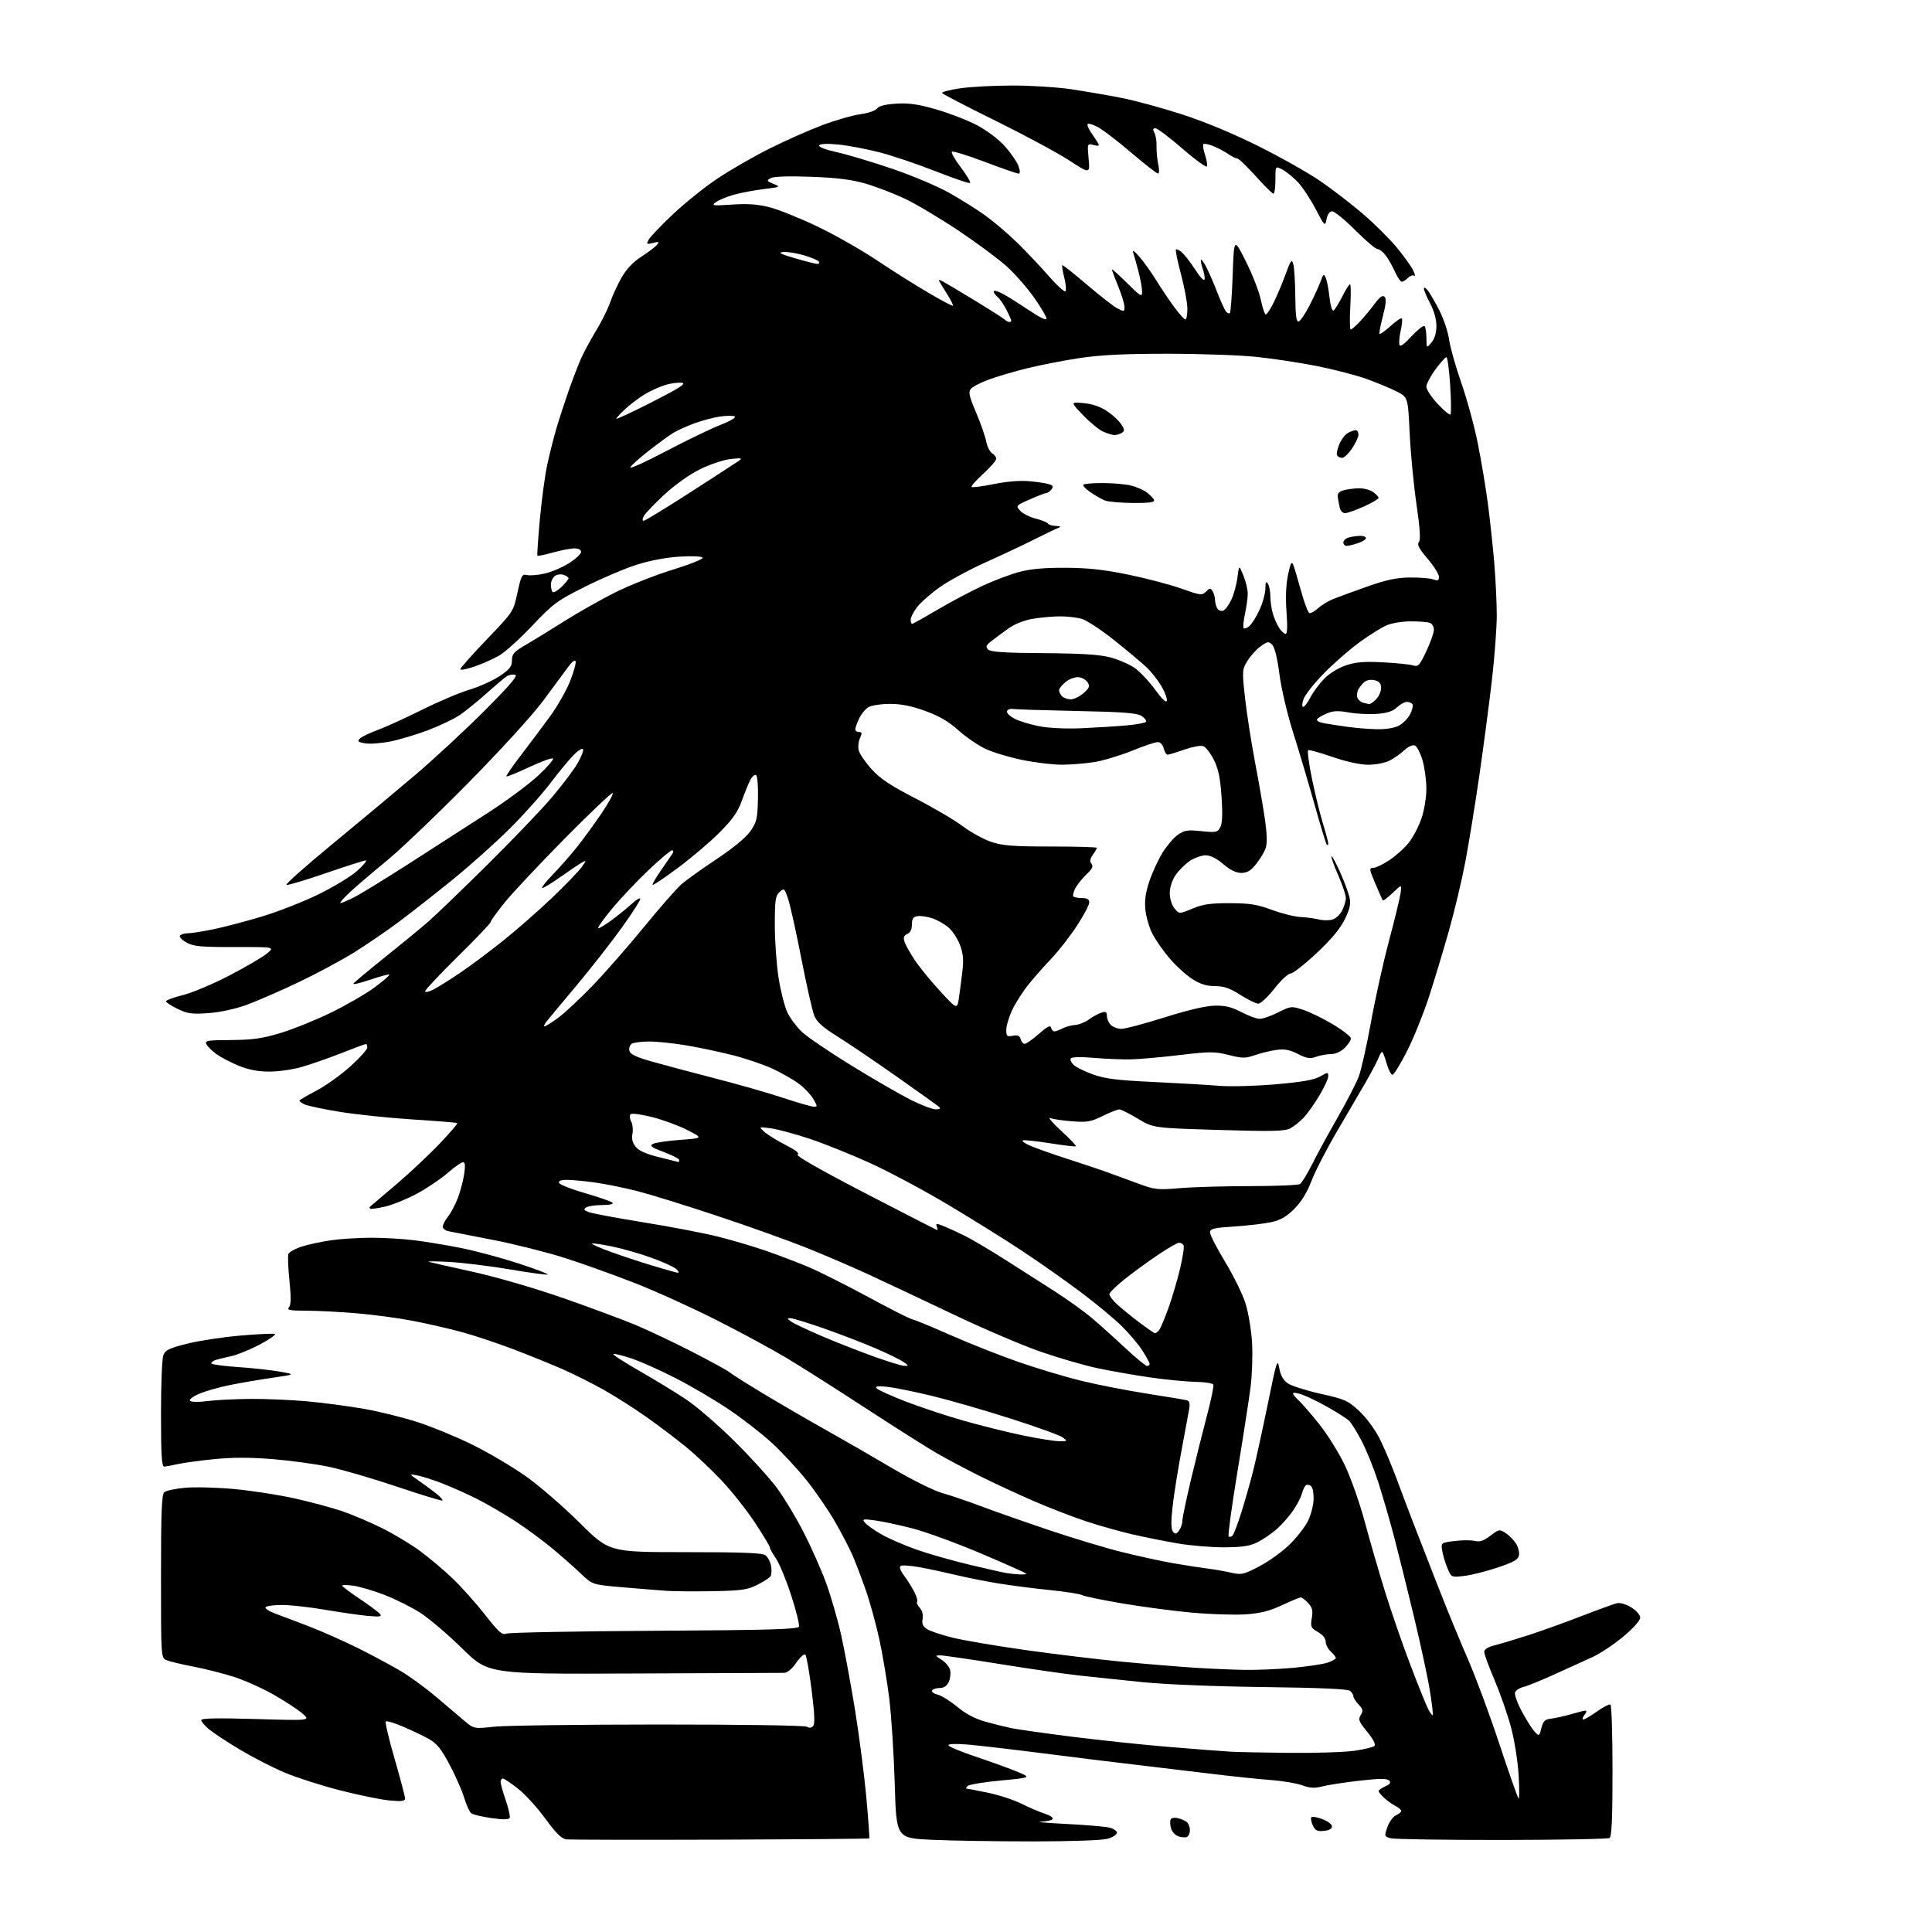 <?xml version="1.0" encoding="UTF-8" standalone="no"?>
<svg 
  version="1.1" 
  xmlns="http://www.w3.org/2000/svg" 
  xmlns:xlink="http://www.w3.org/1999/xlink" 
  xmlns:svg="http://www.w3.org/2000/svg"
  xmlns:rdf="http://www.w3.org/1999/02/22-rdf-syntax-ns#"
  xmlns:cc="http://creativecommons.org/ns#"
  xmlns:dc="http://purl.org/dc/elements/1.1/"
  viewBox="0 0 768 768"
  width="768"
  height="768"
>
<style>svg {background-color: white; }</style>"
<path stroke="none" fill="black" fill-rule="evenodd" d="M286.38,731.29C254.00,731.40 226.38,731.35 225.00,731.16C223.21,730.91 220.88,728.58 216.81,722.98C213.68,718.67 208.81,713.31 205.97,711.07C203.14,708.83 200.41,707.00 199.91,707.00C199.41,707.00 199.00,707.60 199.00,708.34C199.00,709.08 199.91,712.33 201.02,715.56C202.13,718.80 202.85,721.94 202.62,722.56C202.31,723.36 200.26,723.41 195.34,722.71C191.58,722.19 187.96,721.32 187.30,720.79C186.63,720.26 185.39,717.51 184.53,714.67C183.68,711.82 181.07,705.90 178.74,701.51C175.41,695.23 173.64,693.04 170.50,691.28C168.30,690.05 163.68,687.84 160.24,686.37C156.79,684.89 153.70,683.97 153.36,684.31C153.02,684.65 154.60,691.35 156.88,699.21C159.15,707.07 161.01,714.13 161.01,714.89C161.00,716.00 159.71,716.17 154.75,715.70C151.31,715.38 142.43,713.55 135.00,711.64C127.58,709.73 117.71,706.56 113.08,704.60C108.44,702.64 100.49,698.55 95.40,695.52C90.31,692.48 84.77,688.83 83.08,687.41C81.38,685.99 80.00,684.34 80.00,683.76C80.00,683.02 86.64,682.89 101.75,683.34C123.50,683.99 123.50,683.99 120.18,681.12C118.36,679.54 113.19,676.16 108.68,673.60C104.18,671.05 97.07,667.87 92.87,666.54C88.68,665.20 81.48,663.39 76.87,662.50C72.27,661.62 67.49,660.48 66.25,659.97C64.00,659.04 64.00,659.04 64.00,626.64C64.00,600.97 64.28,594.02 65.32,593.15C66.05,592.54 69.77,591.76 73.57,591.41C77.38,591.06 86.12,591.28 93.00,591.91C99.88,592.54 110.67,594.21 117.00,595.61C123.33,597.02 131.88,599.31 136.00,600.71C140.12,602.12 147.32,605.18 152.00,607.52C156.68,609.86 163.43,613.93 167.00,616.56C170.57,619.19 176.37,624.08 179.87,627.42C183.38,630.76 189.18,637.25 192.77,641.83C198.36,648.97 199.59,650.05 201.39,649.38C202.55,648.95 229.06,648.44 260.30,648.26C306.14,647.99 317.19,647.67 317.60,646.60C317.88,645.88 316.50,640.33 314.54,634.27C312.58,628.21 309.86,621.60 308.49,619.58C307.12,617.56 306.00,615.53 306.00,615.07C306.00,614.60 303.37,610.23 300.16,605.36C296.95,600.49 291.03,592.98 287.00,588.68C282.97,584.38 276.48,578.26 272.59,575.09C268.69,571.91 261.68,566.61 257.00,563.30C252.32,560.00 244.78,555.19 240.24,552.62C235.69,550.05 228.27,546.32 223.74,544.32C219.21,542.33 210.32,538.73 204.00,536.32C197.68,533.92 188.45,530.84 183.50,529.50C178.55,528.15 169.77,526.14 163.98,525.03C158.19,523.92 148.07,522.57 141.48,522.02C134.89,521.48 125.96,521.02 121.63,521.02C115.10,521.00 113.95,520.77 114.88,519.64C115.70,518.66 115.75,515.71 115.06,509.08C114.54,504.02 114.35,499.25 114.64,498.49C114.93,497.73 117.27,496.41 119.84,495.57C122.40,494.73 127.65,493.59 131.50,493.04C135.35,492.49 142.56,492.03 147.53,492.02C152.49,492.01 160.31,492.47 164.90,493.05C169.50,493.62 177.81,495.01 183.38,496.12C188.94,497.23 199.05,499.95 205.84,502.15C212.62,504.36 217.96,506.37 217.71,506.62C217.45,506.88 210.78,505.98 202.87,504.64C194.97,503.29 184.00,501.94 178.50,501.64C173.00,501.34 169.40,501.33 170.50,501.62C171.60,501.91 179.70,503.74 188.50,505.69C197.57,507.70 212.95,512.19 224.00,516.05C234.72,519.80 247.55,524.56 252.50,526.63C257.45,528.69 267.57,533.49 275.00,537.29C282.43,541.09 289.18,544.78 290.00,545.50C290.82,546.21 296.90,550.05 303.50,554.03C310.10,558.01 321.12,564.41 328.00,568.26C334.88,572.11 346.80,578.98 354.50,583.53C362.36,588.17 371.13,592.54 374.50,593.49C377.80,594.42 384.77,596.79 390.00,598.76C395.23,600.72 407.22,604.94 416.65,608.12C426.08,611.31 439.13,615.25 445.65,616.88C452.17,618.51 461.32,620.52 466.00,621.34C470.68,622.16 476.75,623.11 479.50,623.45C482.25,623.79 486.61,624.54 489.19,625.12C493.62,626.11 494.26,625.97 500.77,622.55C504.56,620.56 509.99,616.62 512.82,613.79C515.66,610.97 518.89,606.79 519.99,604.51C521.10,602.23 522.07,598.47 522.17,596.15C522.26,593.83 521.85,591.45 521.25,590.85C520.66,590.26 519.73,590.05 519.20,590.38C518.66,590.71 517.92,592.18 517.55,593.64C517.19,595.11 515.59,598.19 514.00,600.50C512.42,602.80 509.50,606.11 507.53,607.84C505.56,609.57 502.17,611.89 500.00,613.00C496.93,614.57 494.00,615.03 486.78,615.08C481.68,615.12 473.23,614.41 468.00,613.51C462.77,612.60 454.68,610.98 450.00,609.90C445.32,608.83 437.23,606.54 432.00,604.83C426.77,603.11 417.32,599.47 411.00,596.73C404.68,593.99 395.00,589.50 389.50,586.76C384.00,584.01 376.35,579.95 372.50,577.74C368.65,575.52 356.05,567.55 344.50,560.02C332.95,552.48 318.77,543.48 313.00,540.01C307.23,536.54 294.62,529.71 285.00,524.84C275.38,519.96 260.75,513.33 252.50,510.09C244.25,506.86 231.65,502.34 224.50,500.05C217.35,497.77 204.53,494.55 196.00,492.89C187.47,491.23 179.49,489.67 178.25,489.42C177.01,489.17 176.00,488.36 176.00,487.62C176.00,486.88 176.95,485.06 178.12,483.58C179.28,482.10 181.04,478.77 182.02,476.19C183.00,473.61 184.12,469.36 184.51,466.75C185.03,463.32 184.89,462.00 184.02,462.00C183.36,462.00 180.62,463.93 177.93,466.28C175.24,468.63 169.79,472.31 165.82,474.46C161.85,476.60 156.12,478.93 153.09,479.64C150.06,480.34 147.38,480.71 147.12,480.46C146.87,480.21 146.85,479.86 147.08,479.68C147.31,479.51 152.00,475.52 157.50,470.83C163.00,466.13 170.80,458.81 174.83,454.56C178.86,450.31 181.99,446.66 181.79,446.46C181.59,446.26 173.72,445.61 164.29,445.02C154.87,444.43 141.68,443.05 134.99,441.96C128.29,440.87 121.96,439.51 120.91,438.95C119.86,438.39 119.00,437.75 119.00,437.52C119.00,437.29 122.04,435.51 125.76,433.56C129.48,431.60 135.56,427.26 139.26,423.92C142.97,420.58 146.00,417.20 146.00,416.42C146.00,415.64 145.77,415.00 145.48,415.00C145.19,415.00 140.80,416.63 135.73,418.62C130.65,420.62 123.58,423.09 120.00,424.12C116.43,425.16 110.58,425.99 107.00,425.98C102.54,425.96 98.74,425.23 94.89,423.65C91.81,422.38 87.87,420.33 86.14,419.10C84.41,417.87 82.59,416.10 82.10,415.18C81.28,413.65 82.19,413.49 91.85,413.43C100.43,413.37 104.25,412.83 111.50,410.64C116.45,409.15 125.45,405.52 131.50,402.57C137.55,399.62 145.36,395.11 148.85,392.54C152.34,389.96 155.00,387.67 154.77,387.43C154.53,387.20 151.10,388.11 147.14,389.45C143.18,390.80 140.19,391.50 140.50,391.00C140.80,390.51 146.46,385.78 153.07,380.49C159.68,375.20 167.43,368.82 170.29,366.32C173.16,363.82 183.75,353.62 193.84,343.64C203.93,333.66 215.48,321.59 219.52,316.80C223.55,312.02 228.05,306.06 229.51,303.57C230.98,301.07 232.00,298.51 231.79,297.88C231.58,297.24 229.98,298.18 228.15,300.00C226.35,301.80 222.12,306.92 218.73,311.38C215.35,315.85 208.05,324.00 202.52,329.50C196.98,335.00 186.91,344.00 180.14,349.50C173.37,355.00 163.78,362.53 158.83,366.24C153.89,369.95 145.71,375.54 140.67,378.67C135.63,381.79 125.65,387.14 118.50,390.54C111.35,393.94 102.12,397.96 98.00,399.46C93.49,401.10 87.45,402.40 82.85,402.73C76.28,403.20 74.54,402.96 70.60,401.05C68.07,399.82 66.00,398.47 66.00,398.03C66.00,397.60 69.04,396.48 72.75,395.55C76.46,394.63 84.81,391.09 91.31,387.71C97.81,384.32 104.50,380.40 106.18,378.99C109.24,376.44 109.24,376.44 93.37,376.47C79.96,376.50 76.99,376.22 74.22,374.71C72.41,373.72 71.20,372.48 71.53,371.96C71.85,371.43 73.24,371.00 74.60,371.00C75.97,371.00 80.55,370.28 84.78,369.41C89.01,368.54 97.65,366.27 103.99,364.37C110.32,362.47 120.45,358.51 126.50,355.57C132.55,352.62 139.53,348.39 142.00,346.15C144.47,343.91 146.01,342.06 145.40,342.04C144.80,342.02 137.69,344.28 129.60,347.07C121.51,349.85 114.42,351.97 113.85,351.78C113.27,351.59 121.51,344.27 132.15,335.51C142.79,326.75 157.57,314.42 165.00,308.11C172.43,301.80 184.80,290.33 192.50,282.62C202.65,272.46 206.03,268.50 204.78,268.23C203.84,268.03 202.43,268.23 201.66,268.68C200.90,269.13 197.24,272.20 193.54,275.50C189.84,278.80 185.01,282.72 182.80,284.22C180.60,285.71 175.14,288.34 170.67,290.07C166.19,291.79 159.38,293.86 155.52,294.67C151.66,295.47 146.98,295.84 145.11,295.49C142.26,294.96 141.94,294.65 143.11,293.55C143.87,292.83 147.07,291.30 150.20,290.15C153.34,289.00 161.21,285.42 167.70,282.18C174.19,278.94 182.70,275.33 186.62,274.16C190.54,272.98 195.94,270.55 198.62,268.75C202.63,266.06 203.50,264.95 203.50,262.51C203.50,259.95 204.28,259.08 209.00,256.34C212.03,254.58 218.97,250.32 224.43,246.87C229.90,243.42 238.96,238.30 244.58,235.48C250.20,232.67 260.44,228.62 267.34,226.49C274.24,224.36 279.62,222.20 279.30,221.68C278.97,221.14 275.03,220.96 270.11,221.27C264.79,221.59 258.25,222.84 253.00,224.52C248.32,226.01 239.11,229.94 232.53,233.24C221.46,238.78 219.90,239.94 211.65,248.65C206.75,253.83 200.85,259.18 198.54,260.53C196.23,261.88 191.79,263.87 188.67,264.94C185.55,266.01 183.00,266.50 183.00,266.02C183.00,265.54 187.74,260.20 193.53,254.15C204.06,243.16 204.06,243.16 205.70,235.61C207.19,228.76 207.54,228.10 209.45,228.58C210.61,228.87 213.80,228.61 216.53,227.99C219.26,227.38 223.64,225.51 226.25,223.84C228.86,222.16 231.00,220.16 231.00,219.40C231.00,218.55 229.95,218.00 228.32,218.00C226.84,218.00 223.00,218.74 219.79,219.64C216.57,220.54 213.80,221.10 213.63,220.89C213.46,220.68 213.90,214.20 214.60,206.50C215.31,198.80 216.61,189.12 217.48,185.00C218.36,180.88 220.00,174.35 221.12,170.50C222.25,166.65 224.45,159.90 225.99,155.50C227.54,151.10 229.71,145.42 230.81,142.89C231.91,140.35 234.65,135.25 236.89,131.55C239.14,127.86 241.69,122.73 242.56,120.17C243.43,117.60 245.47,113.18 247.09,110.34C249.04,106.93 251.71,104.11 254.94,102.04C257.64,100.31 260.41,98.21 261.10,97.38C262.18,96.08 261.97,95.97 259.57,96.57C257.02,97.21 256.88,97.10 257.85,95.29C258.43,94.20 262.75,89.67 267.45,85.22C272.15,80.77 280.14,74.36 285.21,70.97C290.28,67.57 299.62,62.20 305.97,59.03C312.31,55.85 321.79,51.65 327.04,49.69C332.29,47.73 339.04,45.80 342.04,45.40C345.07,45.00 348.00,44.00 348.63,43.15C349.38,42.13 351.95,41.47 356.25,41.20C361.23,40.88 364.93,41.41 372.12,43.48C377.28,44.96 384.55,47.77 388.29,49.73C392.25,51.81 396.89,55.30 399.44,58.14C401.84,60.81 404.27,64.35 404.85,66.00C405.58,68.10 405.58,69.00 404.84,69.00C404.25,69.00 398.21,66.90 391.40,64.32C384.59,61.75 378.73,59.94 378.37,60.30C378.01,60.65 379.62,63.47 381.95,66.55C384.28,69.63 385.93,72.41 385.62,72.71C385.31,73.02 379.23,70.97 372.10,68.15C364.97,65.33 354.92,61.93 349.77,60.59C344.61,59.26 337.22,57.85 333.33,57.46C328.86,57.02 326.03,57.14 325.63,57.78C325.26,58.39 328.09,59.49 332.69,60.51C336.92,61.45 346.84,64.42 354.73,67.11C362.61,69.80 372.77,74.08 377.28,76.63C381.80,79.17 388.20,83.19 391.50,85.54C394.80,87.90 400.44,92.68 404.04,96.16C407.63,99.65 413.32,105.65 416.68,109.50C420.03,113.35 423.11,116.18 423.52,115.79C423.92,115.40 423.73,112.98 423.08,110.42C422.44,107.85 422.06,105.60 422.25,105.41C422.44,105.22 426.84,108.69 432.02,113.12C437.20,117.55 442.69,121.82 444.22,122.61C446.82,123.96 447.00,123.92 447.00,122.01C447.00,120.88 445.87,117.19 444.50,113.81C443.12,110.42 442.00,107.41 442.00,107.11C442.00,106.81 444.70,109.23 448.00,112.50C453.49,117.94 454.00,118.23 454.00,115.93C454.00,114.55 453.36,110.96 452.57,107.96C451.79,104.96 450.84,101.60 450.48,100.50C450.05,99.20 450.89,99.72 452.88,102.00C454.57,103.92 457.62,108.20 459.67,111.50C461.71,114.80 464.97,119.64 466.91,122.25C468.84,124.86 470.78,127.00 471.21,127.00C471.65,127.00 472.00,125.09 472.00,122.75C472.00,120.41 470.86,114.27 469.48,109.10C468.09,103.94 467.19,99.48 467.47,99.19C467.76,98.91 468.89,99.49 469.98,100.48C471.08,101.48 473.42,104.54 475.19,107.29C476.96,110.05 478.58,111.77 478.79,111.13C479.01,110.48 478.69,108.54 478.09,106.82C477.48,105.09 477.19,103.48 477.43,103.24C477.66,103.00 478.72,104.54 479.77,106.65C480.81,108.77 482.72,113.20 484.00,116.50C485.28,119.80 486.77,123.07 487.31,123.77C487.84,124.47 488.56,124.78 488.89,124.44C489.23,124.11 489.73,117.23 490.01,109.17C490.53,94.50 490.53,94.50 495.26,103.92C497.86,109.10 500.53,115.96 501.20,119.17C501.86,122.38 502.75,125.00 503.18,125.00C503.61,125.00 505.02,122.86 506.32,120.25C507.61,117.64 509.74,112.58 511.04,109.02C513.13,103.32 513.50,102.83 514.11,105.02C514.49,106.38 514.85,112.15 514.90,117.83C514.98,125.60 515.31,128.07 516.25,127.79C516.94,127.59 518.90,124.69 520.60,121.35C522.31,118.02 524.26,113.76 524.94,111.89C526.06,108.84 526.26,108.70 527.03,110.50C527.50,111.60 528.16,115.09 528.51,118.26C528.87,121.49 529.56,123.77 530.09,123.44C530.61,123.12 532.16,120.64 533.54,117.93C534.91,115.22 536.31,113.00 536.66,113.00C537.00,113.00 537.05,117.05 536.76,122.00C536.48,126.95 536.56,131.00 536.93,131.00C537.30,131.00 538.98,129.54 540.65,127.75C542.32,125.96 544.96,122.79 546.50,120.70C548.50,118.00 549.62,117.22 550.38,117.98C551.14,118.74 550.95,120.96 549.71,125.68C548.76,129.32 548.17,132.50 548.40,132.73C548.63,132.96 550.60,131.55 552.76,129.60C554.93,127.64 556.94,126.28 557.23,126.57C557.53,126.86 557.35,128.95 556.84,131.21C556.33,133.48 556.07,136.04 556.26,136.91C556.51,138.06 557.85,137.17 561.09,133.70C563.55,131.06 565.89,129.22 566.28,129.62C566.68,130.01 567.01,132.17 567.03,134.42C567.07,138.50 567.07,138.50 569.03,136.14C570.31,134.61 571.00,132.29 571.00,129.54C571.00,126.94 570.03,123.48 568.50,120.60C567.12,118.01 566.01,115.36 566.03,114.70C566.05,114.04 566.76,114.40 567.61,115.50C568.46,116.60 570.54,120.20 572.22,123.49C573.90,126.79 575.62,131.97 576.04,134.99C576.46,138.02 578.64,145.73 580.87,152.13C583.11,158.53 586.06,169.33 587.42,176.13C588.79,182.93 590.59,193.68 591.43,200.00C592.27,206.32 593.41,216.90 593.97,223.50C594.52,230.10 594.98,239.55 594.99,244.50C595.00,249.45 594.12,261.15 593.04,270.50C591.96,279.85 589.70,296.95 588.03,308.50C586.35,320.05 583.86,335.42 582.48,342.65C581.11,349.88 578.16,362.24 575.93,370.12C573.71,378.00 570.12,389.86 567.97,396.47C565.81,403.09 561.90,412.74 559.28,417.91C556.65,423.09 554.05,427.29 553.50,427.24C552.95,427.19 551.95,425.25 551.27,422.93C550.60,420.61 549.82,418.49 549.55,418.22C549.28,417.94 548.61,418.89 548.07,420.32C547.52,421.75 545.32,425.98 543.17,429.71C541.02,433.44 535.83,442.34 531.64,449.47C527.44,456.60 522.81,465.57 521.35,469.40C519.57,474.04 517.29,477.76 514.51,480.54C511.44,483.61 509.03,485.01 505.42,485.81C502.71,486.41 496.11,487.19 490.75,487.54C482.39,488.09 481.00,488.43 481.00,489.93C481.00,490.89 483.70,496.14 487.00,501.59C490.30,507.04 493.93,514.42 495.07,518.00C496.21,521.58 497.39,528.55 497.70,533.50C498.01,538.45 497.74,546.55 497.11,551.50C496.47,556.45 494.11,571.66 491.86,585.30C489.61,598.94 488.06,610.39 488.40,610.74C488.75,611.08 489.44,610.95 489.94,610.43C490.43,609.92 491.98,605.90 493.37,601.50C494.77,597.10 496.88,589.67 498.07,585.00C499.25,580.33 501.92,568.17 503.99,558.00C507.44,541.02 507.82,539.85 508.51,543.78C509.03,546.72 510.08,548.62 511.88,549.88C513.32,550.89 519.23,552.77 525.00,554.06C534.69,556.23 535.87,556.76 540.36,560.94C543.14,563.54 546.61,568.25 548.48,571.99C550.28,575.57 553.40,583.00 555.43,588.50C557.45,594.00 560.86,603.00 563.01,608.50C565.16,614.00 569.37,624.80 572.37,632.50C575.38,640.20 580.39,652.35 583.50,659.50C586.62,666.65 592.28,681.91 596.08,693.42C599.89,704.92 603.28,714.59 603.64,714.92C603.99,715.24 604.00,711.00 603.67,705.50C603.32,699.88 601.97,691.49 600.57,686.35C599.21,681.31 596.27,672.93 594.05,667.72C591.82,662.52 590.00,657.54 590.00,656.67C590.00,655.63 591.48,654.70 594.25,654.01C596.59,653.42 602.59,651.61 607.59,650.00C612.59,648.38 622.04,644.98 628.59,642.45C635.14,639.92 641.49,637.61 642.71,637.31C644.02,637.00 646.34,637.67 648.46,638.97C650.50,640.24 652.00,641.97 652.00,643.06C652.00,644.18 649.23,647.27 645.25,650.60C641.54,653.70 636.02,657.36 633.00,658.73C629.98,660.10 623.23,663.17 618.00,665.55C612.77,667.93 607.23,670.19 605.67,670.57C604.11,670.95 602.58,671.93 602.26,672.76C601.94,673.59 603.17,677.02 604.98,680.38C606.79,683.75 609.08,687.36 610.07,688.40C611.82,690.26 611.88,690.23 612.74,686.90C613.46,684.12 614.15,683.44 616.56,683.19C618.18,683.01 621.72,682.23 624.43,681.44C627.14,680.65 629.79,680.00 630.30,680.00C630.82,680.00 630.68,680.69 629.98,681.52C629.28,682.36 628.93,683.26 629.19,683.52C629.45,683.78 631.84,682.44 634.51,680.55C637.17,678.65 639.72,677.33 640.18,677.61C640.63,677.89 641.00,689.76 641.00,704.00C641.00,723.09 640.68,730.08 639.80,730.63C639.13,731.03 619.90,731.39 597.05,731.41C574.20,731.43 554.31,731.13 552.86,730.74C550.30,730.04 550.26,729.92 551.51,726.30C552.21,724.25 553.74,722.15 554.89,721.63C556.05,721.12 557.00,720.33 557.00,719.88C557.00,719.44 555.99,718.55 554.75,717.91C553.51,717.27 551.49,715.83 550.25,714.70C549.01,713.57 548.00,712.35 548.00,711.99C548.00,711.62 549.19,710.78 550.65,710.11C552.63,709.21 553.02,708.62 552.17,707.77C551.32,706.92 548.30,706.95 540.27,707.87C534.35,708.55 527.75,709.56 525.60,710.13C522.60,710.92 520.76,710.82 517.60,709.67C515.35,708.86 509.68,707.91 505.00,707.57C500.32,707.23 489.52,706.09 481.00,705.05C472.48,704.00 459.20,702.42 451.50,701.52C443.80,700.63 427.38,698.61 415.00,697.02C402.62,695.44 389.01,693.85 384.75,693.49C380.21,693.10 377.00,693.21 377.00,693.75C377.00,694.26 382.06,696.37 388.25,698.44C394.44,700.51 401.84,703.21 404.71,704.42C409.92,706.64 409.92,706.64 397.80,707.78C391.14,708.40 385.22,709.38 384.64,709.96C384.07,710.53 383.87,711.00 384.19,711.00C384.52,711.00 388.32,711.73 392.64,712.62C396.96,713.51 402.98,715.47 406.00,716.98C409.02,718.49 413.19,720.27 415.26,720.94C417.33,721.61 418.76,722.57 418.45,723.08C418.14,723.59 416.00,724.07 413.69,724.15C411.39,724.24 415.82,724.63 423.54,725.03C431.26,725.42 439.02,726.07 440.79,726.45C442.56,726.84 444.00,727.78 444.00,728.53C444.00,729.29 442.31,730.37 440.25,730.95C438.09,731.55 425.45,731.99 410.50,731.99C396.20,731.99 378.16,731.70 370.40,731.35C356.31,730.70 356.31,730.70 355.67,709.10C355.32,697.22 354.33,681.91 353.48,675.07C352.63,668.23 350.85,657.66 349.53,651.57C348.21,645.48 345.75,636.61 344.07,631.85C342.39,627.09 340.08,621.01 338.94,618.35C337.79,615.68 334.66,609.67 331.98,605.00C329.30,600.33 324.14,592.82 320.53,588.31C316.92,583.81 310.71,577.14 306.73,573.48C302.75,569.83 295.00,563.82 289.50,560.13C284.00,556.44 274.55,550.89 268.50,547.80C262.45,544.71 254.64,541.22 251.14,540.04C247.64,538.87 244.36,538.05 243.84,538.22C243.32,538.39 247.93,541.40 254.09,544.91C260.24,548.42 268.66,553.56 272.80,556.33C276.93,559.09 285.57,566.56 292.00,572.93C298.42,579.29 306.00,587.65 308.85,591.50C311.70,595.35 316.44,603.23 319.40,609.00C322.36,614.77 326.36,623.77 328.30,629.00C330.23,634.23 332.97,643.67 334.38,650.00C335.79,656.33 338.28,669.83 339.93,680.00C341.57,690.17 343.57,705.70 344.38,714.50C345.18,723.30 345.70,730.63 345.55,730.79C345.39,730.95 318.76,731.17 286.38,731.29zM471.75,730.26C471.06,730.52 469.50,730.37 468.28,729.91C467.06,729.46 465.78,727.97 465.44,726.60C465.09,725.23 465.08,723.68 465.41,723.15C465.73,722.62 467.01,722.44 468.25,722.74C469.49,723.04 471.06,723.73 471.75,724.27C472.44,724.80 473.00,726.27 473.00,727.52C473.00,728.76 472.44,730.00 471.75,730.26zM526.26,727.81C523.59,728.07 522.81,727.67 521.84,725.56C521.20,724.15 520.96,722.70 521.32,722.35C521.67,722.00 523.65,722.36 525.73,723.15C527.80,723.94 529.50,725.24 529.50,726.04C529.50,726.96 528.29,727.62 526.26,727.81zM513.00,696.80C523.17,696.89 534.64,696.51 538.48,695.95C542.32,695.40 545.87,694.53 546.38,694.02C546.96,693.44 545.84,691.29 543.49,688.42C540.15,684.35 539.83,683.51 540.91,681.77C541.96,680.10 541.83,679.44 540.07,677.58C538.93,676.36 538.00,674.89 538.00,674.31C538.00,673.72 537.40,672.75 536.67,672.14C535.77,671.40 524.45,670.90 502.42,670.63C482.79,670.39 463.24,669.60 454.00,668.66C445.48,667.79 434.00,666.59 428.50,665.98C423.00,665.37 408.91,663.33 397.18,661.44C385.46,659.55 374.88,658.01 373.68,658.03C371.67,658.05 371.71,658.18 374.29,659.78C375.83,660.72 377.35,662.55 377.67,663.82C377.99,665.10 377.76,667.24 377.15,668.57C376.41,670.19 375.22,671.00 373.58,671.00C372.23,671.00 370.85,671.44 370.52,671.97C370.19,672.50 371.17,673.25 372.71,673.63C374.24,674.01 377.75,676.19 380.50,678.48C383.77,681.20 387.58,683.23 391.50,684.33C394.80,685.26 399.52,686.44 402.00,686.96C404.48,687.47 415.50,689.03 426.50,690.42C437.50,691.80 454.82,693.62 465.00,694.46C475.18,695.30 485.98,696.13 489.00,696.31C492.02,696.49 502.82,696.70 513.00,696.80zM196.48,686.39C200.89,685.92 230.38,685.53 262.00,685.52C294.85,685.51 320.05,685.89 320.79,686.41C321.60,686.97 322.50,686.90 323.19,686.21C324.00,685.40 323.85,681.53 322.63,671.83C321.71,664.53 320.59,658.19 320.14,657.74C319.69,657.29 318.07,658.74 316.53,660.96C314.74,663.54 312.96,665.00 311.61,664.99C310.45,664.98 283.54,665.09 251.81,665.24C194.12,665.50 194.12,665.50 183.81,655.37C178.14,649.81 170.64,643.41 167.14,641.16C163.65,638.91 157.22,635.69 152.87,634.01C148.51,632.33 142.93,630.68 140.47,630.34C138.01,630.00 136.00,629.99 136.00,630.30C136.00,630.62 139.14,632.98 142.97,635.55C146.81,638.12 150.44,640.82 151.04,641.55C151.93,642.63 151.06,642.77 146.32,642.35C143.12,642.07 135.46,640.97 129.30,639.92C123.14,638.86 115.40,638.00 112.11,638.00C108.81,638.00 105.86,638.41 105.55,638.91C105.24,639.42 107.13,640.61 109.74,641.56C112.36,642.51 118.55,644.85 123.50,646.78C128.45,648.70 137.00,652.51 142.50,655.25C148.00,658.00 155.55,662.05 159.29,664.26C163.02,666.47 169.55,671.25 173.79,674.89C178.03,678.52 183.06,682.79 184.98,684.38C188.41,687.21 188.55,687.24 196.48,686.39zM569.53,681.80C569.74,681.59 569.24,677.27 568.42,672.19C567.61,667.11 564.76,653.85 562.09,642.73C559.43,631.60 555.81,617.10 554.07,610.50C552.32,603.90 549.50,594.23 547.82,589.00C546.13,583.77 543.20,576.50 541.29,572.83C539.39,569.16 537.09,565.49 536.17,564.66C535.25,563.84 531.58,561.50 528.00,559.47C524.42,557.44 519.81,555.17 517.75,554.43C515.69,553.69 514.00,553.45 514.00,553.89C514.00,554.33 514.97,555.55 516.15,556.60C517.34,557.64 521.01,561.88 524.32,566.00C527.63,570.12 532.28,577.59 534.66,582.59C537.03,587.60 540.59,597.72 542.56,605.09C544.54,612.47 548.18,625.02 550.66,633.00C553.14,640.98 557.67,654.02 560.71,662.00C563.76,669.98 566.90,677.78 567.70,679.34C568.50,680.91 569.32,682.01 569.53,681.80zM495.00,663.81C499.68,663.88 508.18,663.51 513.90,663.00C519.61,662.48 525.80,661.56 527.65,660.95C529.49,660.34 531.00,659.50 531.00,659.08C531.00,658.66 530.10,657.50 529.00,656.50C527.90,655.50 527.00,653.75 526.99,652.60C526.99,651.31 525.80,649.83 523.91,648.75C521.09,647.14 520.88,646.67 521.46,643.24C521.97,640.24 521.67,639.02 520.01,637.24C518.86,636.01 517.54,635.00 517.07,635.00C516.61,635.00 513.25,636.39 509.61,638.09C504.64,640.42 501.05,641.32 495.14,641.73C490.82,642.02 481.25,641.72 473.89,641.05C466.53,640.39 454.04,638.74 446.14,637.39C438.24,636.05 431.04,634.56 430.14,634.08C429.24,633.60 423.32,632.68 417.00,632.04C410.68,631.40 401.45,630.20 396.50,629.38C391.55,628.56 384.12,627.07 380.00,626.08C375.88,625.09 369.49,623.72 365.81,623.04C362.13,622.36 358.64,622.10 358.06,622.47C357.38,622.89 357.85,624.27 359.38,626.31C360.69,628.07 362.53,631.00 363.46,632.84C364.39,634.68 364.89,636.45 364.57,636.76C364.25,637.08 364.73,638.15 365.62,639.13C366.62,640.23 367.05,641.93 366.75,643.53C366.38,645.44 366.83,646.50 368.46,647.57C369.67,648.36 374.23,649.90 378.58,650.98C382.94,652.06 396.18,654.31 408.00,655.97C419.82,657.63 437.15,659.71 446.50,660.60C455.85,661.49 468.68,662.54 475.00,662.95C481.32,663.36 490.32,663.74 495.00,663.81zM283.52,632.52C276.36,632.65 268.02,632.59 265.00,632.38C261.98,632.17 254.10,631.54 247.50,630.97C235.51,629.94 235.51,629.94 231.00,625.63C228.53,623.26 223.35,618.70 219.50,615.49C215.65,612.28 208.85,607.29 204.38,604.40C199.91,601.52 193.16,597.61 189.38,595.72C185.60,593.83 179.57,591.14 176.00,589.75C172.43,588.35 167.93,586.90 166.00,586.53C162.50,585.85 162.50,585.85 166.57,588.68C168.82,590.23 171.92,592.52 173.48,593.76C175.03,595.01 176.11,596.22 175.87,596.46C175.63,596.71 167.57,594.26 157.97,591.03C148.36,587.79 136.21,584.24 130.96,583.12C125.72,582.00 115.57,580.61 108.41,580.03C99.25,579.29 92.30,579.30 84.95,580.05C79.20,580.63 72.70,581.53 70.50,582.03C68.30,582.54 65.94,582.96 65.25,582.98C64.29,582.99 64.00,578.16 64.00,562.07C64.00,550.55 64.41,540.04 64.92,538.71C65.69,536.69 67.26,535.93 74.39,534.14C79.10,532.96 88.59,531.51 95.50,530.92C102.40,530.33 108.58,530.03 109.24,530.25C109.89,530.46 107.29,532.31 103.46,534.36C99.63,536.40 94.47,538.52 92.00,539.07C89.53,539.62 86.71,540.31 85.75,540.60C84.79,540.90 84.00,541.49 84.00,541.92C84.00,542.36 88.61,543.02 94.25,543.40C99.89,543.77 107.42,544.59 111.00,545.21C117.50,546.34 117.50,546.34 108.50,547.65C103.55,548.37 95.90,549.67 91.50,550.55C87.10,551.43 81.51,553.02 79.07,554.10C76.51,555.22 75.04,556.40 75.57,556.89C76.08,557.36 79.20,557.39 82.50,556.95C85.80,556.52 93.45,556.13 99.50,556.09C105.55,556.04 115.67,556.47 122.00,557.04C128.32,557.61 138.53,558.96 144.68,560.03C150.83,561.11 160.60,563.55 166.40,565.44C172.19,567.34 182.02,571.42 188.23,574.51C194.44,577.60 203.79,583.14 209.01,586.82C214.23,590.49 223.82,598.79 230.33,605.25C242.16,617.00 242.16,617.00 272.39,617.00C295.01,617.00 303.04,617.31 304.30,618.25C305.22,618.94 306.22,620.85 306.51,622.50C306.81,624.15 306.70,626.00 306.28,626.62C305.85,627.23 303.49,628.75 301.02,630.00C297.16,631.96 294.78,632.30 283.52,632.52zM582.22,626.43C576.93,627.08 576.93,627.08 575.37,623.35C574.51,621.29 573.58,618.18 573.30,616.44C572.78,613.26 572.78,613.26 578.25,612.57C581.26,612.20 584.88,612.18 586.30,612.54C588.23,613.02 589.79,612.50 592.44,610.48C595.83,607.89 596.11,607.84 598.48,609.40C599.85,610.29 601.69,612.12 602.56,613.46C603.44,614.79 604.01,616.89 603.83,618.12C603.56,619.94 602.00,620.86 595.50,623.07C591.10,624.56 585.12,626.07 582.22,626.43zM405.25,625.86C406.76,625.94 408.00,625.82 408.00,625.60C408.00,625.38 400.01,621.80 390.25,617.65C380.49,613.50 368.13,608.97 362.80,607.59C357.46,606.21 350.71,604.77 347.80,604.38C342.95,603.74 342.61,603.82 343.87,605.33C344.62,606.24 347.56,608.32 350.41,609.95C353.26,611.58 359.47,614.28 364.21,615.95C368.95,617.63 378.38,620.32 385.16,621.94C391.95,623.57 398.62,625.08 400.00,625.31C401.38,625.54 403.74,625.79 405.25,625.86zM468.70,608.40C469.41,607.42 470.00,605.69 470.00,604.56C470.01,603.43 471.57,595.98 473.47,588.00C475.37,580.02 478.24,568.55 479.84,562.50C481.44,556.45 482.56,551.03 482.34,550.45C482.12,549.87 478.91,549.35 475.22,549.30C471.52,549.24 463.32,548.44 457.00,547.52C450.67,546.60 441.24,544.94 436.03,543.83C430.83,542.71 420.70,539.76 413.53,537.28C406.37,534.79 390.82,528.15 379.00,522.51C367.18,516.88 352.10,509.78 345.50,506.73C338.90,503.68 327.65,498.84 320.50,495.98C313.35,493.12 297.53,487.46 285.34,483.41C273.15,479.35 258.95,474.94 253.79,473.60C248.63,472.26 240.91,470.68 236.63,470.08C232.36,469.49 227.28,469.00 225.34,469.00C223.02,469.00 221.97,469.41 222.24,470.22C222.47,470.90 227.12,472.73 232.57,474.30C238.03,475.87 242.93,477.57 243.45,478.08C244.03,478.64 242.49,479.01 239.45,479.02C236.73,479.02 233.84,479.45 233.03,479.96C231.85,480.71 232.05,481.07 234.10,481.85C235.50,482.38 245.38,484.22 256.07,485.95C266.76,487.67 279.99,490.21 285.47,491.59C290.96,492.96 299.51,495.49 304.47,497.21C309.44,498.92 317.10,501.85 321.50,503.71C325.90,505.58 336.54,510.93 345.14,515.59C353.73,520.25 361.61,524.24 362.64,524.44C363.66,524.64 370.57,527.50 378.00,530.79C385.43,534.07 397.57,538.87 405.00,541.45C412.43,544.03 423.68,547.39 430.00,548.93C436.32,550.47 448.02,552.75 456.00,554.00C463.98,555.25 471.12,556.44 471.88,556.65C472.85,556.92 473.09,558.00 472.69,560.27C472.38,562.05 470.98,569.58 469.59,577.00C468.20,584.42 466.63,594.32 466.11,599.00C465.44,605.05 465.49,607.88 466.28,608.84C467.20,609.94 467.62,609.87 468.70,608.40zM421.00,572.90C424.34,572.93 424.41,572.87 422.50,571.42C421.40,570.59 412.18,567.24 402.00,563.99C391.82,560.73 377.88,556.70 371.00,555.02C364.12,553.34 356.07,551.68 353.09,551.33C349.31,550.88 347.89,551.01 348.36,551.78C348.73,552.38 353.86,554.73 359.77,557.02C365.67,559.30 376.12,562.78 383.00,564.73C389.88,566.69 400.45,569.32 406.50,570.58C412.55,571.84 419.07,572.88 421.00,572.90zM359.47,542.95C361.30,543.00 361.27,542.88 359.15,541.40C357.89,540.51 352.96,538.10 348.18,536.04C343.41,533.97 334.18,530.42 327.68,528.14C321.19,525.86 315.12,524.00 314.21,524.00C312.82,524.00 312.87,524.22 314.53,525.38C315.61,526.13 321.00,528.68 326.50,531.04C332.00,533.40 341.23,537.03 347.00,539.11C352.77,541.19 358.39,542.92 359.47,542.95zM455.98,543.00C456.54,543.00 457.00,542.64 457.00,542.20C457.00,541.75 455.73,539.39 454.17,536.95C452.62,534.50 448.91,530.09 445.92,527.16C442.94,524.22 435.55,518.09 429.50,513.55C423.44,509.01 412.95,501.63 406.18,497.16C399.41,492.68 386.15,484.43 376.73,478.81C367.30,473.19 353.44,465.79 345.93,462.36C338.42,458.94 327.53,454.56 321.72,452.64C315.92,450.72 308.99,448.86 306.33,448.51C301.50,447.88 301.50,447.88 304.00,450.05C305.37,451.24 309.15,453.56 312.40,455.20C316.30,457.17 317.89,458.45 317.06,458.96C316.27,459.45 326.26,465.15 344.05,474.37C359.58,482.42 372.44,489.00 372.62,489.00C372.79,489.00 372.68,488.33 372.36,487.51C371.87,486.22 372.31,486.23 375.65,487.62C377.77,488.51 381.60,490.29 384.17,491.59C386.74,492.89 393.72,497.04 399.67,500.82C405.63,504.59 414.55,510.28 419.50,513.47C424.45,516.66 430.96,521.34 433.96,523.88C436.97,526.42 442.92,531.76 447.19,535.75C451.46,539.74 455.42,543.00 455.98,543.00zM459.13,529.97C459.47,529.98 460.21,529.44 460.76,528.75C461.32,528.06 462.98,524.12 464.46,520.00C465.94,515.88 468.03,508.78 469.12,504.22C470.20,499.67 470.82,495.51 470.48,494.97C470.15,494.44 469.35,494.00 468.69,494.00C468.04,494.00 464.32,496.14 460.43,498.75C456.54,501.36 450.58,505.70 447.18,508.40C443.78,511.09 441.00,513.82 441.00,514.46C441.00,515.10 442.24,516.79 443.75,518.22C445.26,519.65 449.20,522.87 452.50,525.38C455.80,527.88 458.78,529.95 459.13,529.97zM269.46,505.94C269.99,505.97 269.77,505.35 268.96,504.56C268.16,503.76 263.83,501.76 259.34,500.12C254.86,498.47 247.71,496.40 243.46,495.52C239.21,494.65 235.55,494.12 235.32,494.35C235.09,494.57 238.34,496.02 242.55,497.55C246.75,499.08 254.31,501.59 259.35,503.11C264.38,504.64 268.93,505.91 269.46,505.94zM469.00,472.31C474.23,471.86 486.82,471.50 497.00,471.50C507.18,471.49 516.07,471.12 516.77,470.67C517.48,470.22 519.67,466.62 521.66,462.68C523.64,458.73 528.18,450.41 531.75,444.19C535.32,437.96 539.08,430.66 540.11,427.97C541.13,425.27 543.33,415.51 544.99,406.28C546.65,397.05 549.87,382.52 552.15,374.00C554.42,365.48 556.50,356.93 556.76,355.00C557.22,351.50 557.22,351.50 553.63,354.93C551.65,356.82 549.88,358.17 549.70,357.93C549.51,357.69 548.17,354.69 546.71,351.25C544.29,345.55 544.21,345.00 545.86,345.00C546.85,345.00 549.75,343.61 552.31,341.92C554.87,340.22 558.33,337.10 560.01,334.99C561.69,332.87 563.95,328.56 565.03,325.41C566.16,322.14 567.00,317.05 567.00,313.52C567.00,310.14 566.30,305.01 565.45,302.13C564.59,299.25 563.21,296.64 562.39,296.32C561.53,295.99 559.72,296.83 558.19,298.26C556.71,299.64 554.06,301.50 552.30,302.39C550.54,303.27 546.77,304.00 543.92,304.00C540.75,304.00 535.28,302.81 529.81,300.94C524.90,299.25 520.52,298.01 520.06,298.19C519.61,298.36 520.27,303.51 521.54,309.64C522.81,315.76 524.78,323.79 525.92,327.49C527.07,331.19 528.00,334.69 528.00,335.27C528.00,335.86 527.75,336.08 527.43,335.77C527.12,335.46 524.93,328.30 522.56,319.85C520.20,311.41 516.38,298.57 514.08,291.32C511.72,283.86 509.34,273.73 508.59,267.99C507.77,261.65 506.70,257.27 505.73,256.30C504.32,254.89 503.88,254.95 501.16,256.89C499.50,258.07 497.14,260.65 495.92,262.63C493.76,266.12 493.73,266.54 494.90,277.27C495.56,283.35 497.39,295.11 498.97,303.41C500.56,311.71 502.35,322.15 502.96,326.61C503.71,332.19 503.74,335.56 503.04,337.40C502.48,338.88 500.78,341.64 499.26,343.54C497.19,346.14 495.73,347.00 493.43,347.00C491.37,347.00 489.02,345.85 486.27,343.50C483.61,341.22 481.16,340.00 479.24,340.00C477.62,340.00 474.78,341.02 472.92,342.27C471.07,343.52 468.52,346.07 467.27,347.92C465.92,349.94 465.00,352.80 465.00,355.04C465.00,357.20 465.79,359.75 466.86,361.08C468.73,363.38 468.73,363.38 474.00,361.19C478.20,359.44 481.22,359.01 488.88,359.03C496.75,359.05 499.77,359.53 505.50,361.66C509.35,363.09 514.52,364.39 517.00,364.53C519.48,364.67 522.74,365.11 524.25,365.50C525.76,365.90 528.12,365.94 529.48,365.59C530.85,365.25 532.65,363.65 533.48,362.04C534.32,360.42 535.00,358.14 535.00,356.97C535.00,355.79 533.62,351.68 531.92,347.83C530.23,343.97 529.04,340.62 529.28,340.39C529.52,340.15 531.07,343.00 532.73,346.73C534.39,350.45 536.07,354.99 536.47,356.80C537.02,359.35 536.58,361.34 534.54,365.51C532.74,369.19 529.14,373.49 523.30,378.96C518.57,383.38 513.94,387.00 513.00,387.00C512.06,387.00 509.17,389.70 506.58,393.00C503.99,396.30 501.11,398.99 500.18,398.97C499.26,398.96 496.05,397.39 493.05,395.47C488.85,392.80 486.53,392.00 482.99,392.00C479.66,392.00 477.17,391.22 473.95,389.17C471.50,387.61 467.43,383.90 464.89,380.92C462.36,377.94 459.28,373.53 458.06,371.12C456.83,368.71 455.60,364.44 455.31,361.62C454.94,357.94 455.38,354.75 456.91,350.25C458.07,346.80 460.40,341.75 462.09,339.01C463.78,336.27 466.51,333.06 468.16,331.88C470.78,330.02 472.01,329.83 477.54,330.39C483.42,331.00 484.00,330.88 485.08,328.84C485.90,327.31 486.05,323.62 485.58,316.68C485.05,309.08 484.31,305.58 482.46,301.93C481.13,299.30 479.23,296.89 478.23,296.57C477.24,296.26 473.87,296.90 470.74,298.00C467.61,299.10 464.64,300.00 464.13,300.00C463.63,300.00 462.93,298.88 462.59,297.50C462.22,296.01 461.25,295.00 460.20,295.00C459.22,295.00 454.62,296.55 449.97,298.44C445.31,300.34 438.57,302.36 435.00,302.94C431.43,303.51 425.57,303.98 422.00,303.98C418.43,303.98 411.35,303.12 406.27,302.07C401.19,301.02 394.67,299.06 391.77,297.70C388.87,296.35 384.02,293.02 381.00,290.31C377.03,286.76 373.33,284.61 367.72,282.58C362.18,280.58 358.11,279.79 353.58,279.81C350.08,279.83 346.27,280.44 345.11,281.17C343.95,281.89 342.32,283.90 341.50,285.64C340.67,287.38 340.00,289.30 340.00,289.90C340.00,290.51 340.67,291.00 341.48,291.00C342.68,291.00 342.75,291.45 341.85,293.43C341.24,294.76 341.02,296.96 341.36,298.31C341.70,299.65 343.98,302.99 346.44,305.72C349.89,309.55 353.85,312.20 363.88,317.36C371.02,321.04 379.48,326.01 382.68,328.42C385.88,330.83 390.98,333.63 394.00,334.65C398.56,336.18 402.64,336.50 417.75,336.50C427.79,336.50 436.00,336.74 436.00,337.03C436.00,337.32 435.29,338.57 434.41,339.82C433.26,341.46 433.12,342.44 433.89,343.37C434.69,344.34 434.19,345.40 431.89,347.58C430.20,349.19 428.20,351.68 427.45,353.12C426.70,354.57 426.36,356.03 426.71,356.37C427.05,356.72 428.61,357.00 430.17,357.00C432.20,357.00 433.00,357.50 433.00,358.75C433.00,359.71 430.80,363.88 428.10,368.00C425.41,372.12 420.85,377.98 417.98,381.00C415.10,384.02 410.94,388.75 408.73,391.50C406.52,394.25 403.65,398.75 402.36,401.50C401.07,404.25 400.02,407.79 400.01,409.37C400.00,411.92 400.28,412.18 402.62,411.73C404.61,411.35 405.37,411.69 405.74,413.12C406.01,414.15 406.74,414.98 407.37,414.96C407.99,414.93 410.52,413.13 413.00,410.95C416.29,408.06 417.59,407.40 417.82,408.50C418.00,409.32 418.59,410.00 419.14,410.00C419.68,410.00 421.11,409.47 422.31,408.83C423.51,408.19 425.78,407.56 427.36,407.44C428.93,407.32 431.41,406.33 432.88,405.25C434.34,404.17 436.54,402.96 437.77,402.57C439.57,402.00 440.00,402.25 440.00,403.86C440.00,404.96 440.71,406.56 441.57,407.43C442.44,408.29 444.35,409.00 445.82,408.99C447.29,408.99 455.02,406.92 463.00,404.41C472.41,401.45 479.43,399.81 483.00,399.76C487.14,399.70 489.73,400.34 493.49,402.34C496.24,403.80 499.52,405.00 500.78,405.00C502.04,405.00 505.35,403.84 508.15,402.42C513.13,399.90 513.34,399.88 518.07,401.43C520.73,402.30 526.07,404.92 529.95,407.25C533.83,409.58 537.00,412.07 537.00,412.79C537.00,413.51 535.90,415.20 534.55,416.55C533.07,418.02 530.94,419.00 529.19,419.00C527.60,419.00 524.92,419.48 523.24,420.07C520.70,420.95 519.46,420.77 515.91,418.95C512.69,417.31 510.61,416.92 507.44,417.35C505.12,417.67 501.28,418.60 498.90,419.42C495.04,420.75 493.90,420.75 488.41,419.37C482.83,417.97 480.98,417.97 468.87,419.40C461.52,420.28 452.80,421.05 449.50,421.12C446.20,421.19 439.62,420.92 434.88,420.52C429.53,420.06 426.02,420.15 425.65,420.76C425.32,421.29 425.87,422.48 426.88,423.39C427.89,424.30 431.37,426.00 434.61,427.16C439.27,428.82 444.27,429.44 458.50,430.10C468.40,430.57 480.08,431.25 484.46,431.62C488.86,431.99 498.90,431.73 506.96,431.04C517.52,430.13 522.39,429.28 524.75,427.93C527.83,426.16 528.00,426.16 528.00,427.84C528.00,428.82 526.39,432.29 524.43,435.56C522.47,438.83 519.66,442.78 518.18,444.34C516.71,445.90 514.31,447.80 512.85,448.56C510.67,449.70 505.57,449.81 484.35,449.17C458.50,448.40 458.50,448.40 452.33,444.70C448.94,442.66 445.61,441.00 444.93,441.00C444.25,441.00 441.28,442.18 438.32,443.63C433.63,445.92 432.07,446.20 426.22,445.74C422.52,445.46 418.60,444.88 417.50,444.46C416.40,444.04 418.33,446.29 421.79,449.47C425.25,452.65 427.91,455.43 427.69,455.65C427.46,455.87 422.89,455.34 417.53,454.48C412.16,453.62 407.26,453.09 406.64,453.31C406.01,453.53 407.30,454.49 409.50,455.44C411.70,456.39 418.23,458.70 424.00,460.57C429.77,462.44 436.52,464.69 439.00,465.57C441.48,466.45 447.10,468.51 451.50,470.14C459.14,472.98 459.92,473.08 469.00,472.31zM269.75,461.93C269.89,461.97 270.00,461.60 270.00,461.12C270.00,460.64 267.26,459.22 263.91,457.96C258.99,456.13 258.14,455.50 259.51,454.74C260.44,454.22 265.32,453.49 270.35,453.12C279.50,452.44 279.50,452.44 273.40,449.28C270.05,447.55 263.75,445.22 259.41,444.10C255.06,442.99 251.14,442.46 250.67,442.93C250.20,443.40 250.30,444.69 250.90,445.81C251.49,446.92 251.72,449.13 251.41,450.71C251.01,452.68 251.42,454.29 252.70,455.88C253.98,457.46 256.94,458.77 262.04,460.02C266.14,461.03 269.61,461.89 269.75,461.93zM371.95,440.97C373.41,440.99 374.01,440.65 373.45,440.12C372.93,439.64 365.22,434.13 356.33,427.87C347.43,421.62 336.76,414.40 332.62,411.83C327.14,408.42 324.72,406.25 323.71,403.83C322.96,402.00 320.64,391.78 318.56,381.12C316.49,370.46 314.11,359.75 313.28,357.31C311.84,353.07 311.70,352.96 309.89,354.60C308.24,356.09 308.00,357.81 308.00,367.90C308.01,374.28 308.70,383.77 309.54,389.00C310.39,394.23 311.95,400.31 313.02,402.53C314.09,404.75 316.66,408.18 318.73,410.16C320.80,412.14 329.70,418.19 338.50,423.60C347.30,429.01 357.88,435.12 362.00,437.19C366.12,439.26 370.60,440.96 371.95,440.97zM323.31,439.90C325.05,440.00 325.05,439.89 323.31,436.86C322.31,435.13 319.70,432.38 317.50,430.76C315.30,429.13 310.57,426.44 307.00,424.78C303.43,423.13 296.23,420.70 291.00,419.38C285.77,418.06 277.45,416.32 272.50,415.50C267.55,414.68 261.02,414.01 258.00,414.02C254.97,414.03 251.89,414.42 251.15,414.89C250.41,415.36 249.97,416.59 250.16,417.62C250.43,419.02 252.57,420.09 258.51,421.81C262.91,423.07 274.21,426.10 283.64,428.52C293.07,430.94 305.44,434.47 311.14,436.37C316.84,438.26 322.31,439.85 323.31,439.90zM216.49,408.00C216.90,408.00 219.33,406.46 221.89,404.58C224.46,402.70 230.60,396.96 235.55,391.83C240.50,386.70 249.66,376.24 255.91,368.60C262.16,360.95 268.86,353.30 270.79,351.60C272.73,349.89 279.06,345.35 284.87,341.50C291.42,337.15 296.50,332.97 298.26,330.45C300.81,326.81 301.12,325.49 301.30,317.45C301.42,312.24 301.08,308.32 300.50,308.07C299.95,307.83 298.93,308.73 298.24,310.07C297.55,311.41 296.04,315.10 294.90,318.29C293.33,322.68 291.21,325.70 286.16,330.80C282.50,334.50 275.08,340.82 269.67,344.85C264.27,348.88 259.65,351.99 259.42,351.75C259.19,351.52 260.70,348.90 262.79,345.92C264.87,342.94 266.93,339.94 267.35,339.25C267.77,338.56 267.67,338.00 267.13,338.00C266.58,338.00 262.37,341.56 257.77,345.91C253.17,350.27 246.59,357.24 243.14,361.41C239.68,365.59 237.31,369.00 237.85,369.00C238.40,369.00 241.02,367.37 243.67,365.38C246.33,363.38 249.73,360.60 251.24,359.20C252.75,357.79 254.22,356.89 254.52,357.19C254.82,357.49 251.56,362.63 247.27,368.62C242.98,374.60 234.74,385.12 228.97,392.00C223.20,398.88 217.86,405.29 217.11,406.25C216.37,407.21 216.09,408.00 216.49,408.00zM381.22,396.43C381.62,393.72 382.24,388.92 382.61,385.76C383.11,381.47 382.84,378.88 381.57,375.53C380.63,373.07 378.55,369.96 376.95,368.61C375.36,367.27 372.47,365.65 370.54,365.01C368.61,364.38 366.01,364.00 364.77,364.18C362.99,364.43 362.50,365.14 362.50,367.50C362.50,369.46 361.87,370.76 360.68,371.24C359.35,371.79 359.04,372.60 359.52,374.24C359.88,375.48 361.78,378.88 363.73,381.79C365.69,384.70 370.27,390.29 373.90,394.21C380.50,401.35 380.50,401.35 381.22,396.43zM172.25,393.38C174.04,392.46 178.72,389.53 182.66,386.88C186.60,384.23 194.29,378.50 199.73,374.16C205.18,369.82 214.02,362.08 219.37,356.97C224.72,351.85 230.05,346.34 231.20,344.72C233.14,342.00 233.15,341.85 231.40,342.81C230.36,343.39 226.60,345.92 223.05,348.43C219.51,350.94 216.15,353.00 215.59,353.00C215.03,353.00 216.86,350.64 219.65,347.75C222.45,344.86 226.81,339.91 229.34,336.74C231.88,333.57 236.25,327.57 239.06,323.41C241.87,319.25 243.90,315.57 243.57,315.24C243.24,314.91 234.72,322.99 224.64,333.18C214.56,343.38 203.76,354.88 200.65,358.72C197.54,362.57 195.00,366.11 195.00,366.58C195.00,367.04 189.15,373.19 182.00,380.22C174.85,387.26 169.00,393.48 169.00,394.04C169.00,394.59 170.46,394.30 172.25,393.38zM135.35,358.98C135.82,358.99 138.30,357.94 140.85,356.64C143.41,355.35 153.60,349.08 163.50,342.72C173.40,336.36 187.30,327.41 194.39,322.83C201.49,318.25 210.26,311.73 213.89,308.35C217.53,304.97 220.20,301.90 219.83,301.52C219.46,301.14 215.23,302.67 210.42,304.92C205.62,307.18 201.51,308.84 201.30,308.63C201.08,308.42 203.74,304.55 207.20,300.05C210.67,295.54 215.85,288.62 218.72,284.67C221.59,280.73 225.13,274.51 226.59,270.85C228.04,267.20 229.04,263.63 228.81,262.92C228.55,262.14 227.41,262.98 225.89,265.07C224.52,266.96 220.06,273.00 215.97,278.50C211.68,284.28 199.03,298.15 186.02,311.34C173.63,323.91 159.01,337.86 153.52,342.34C148.04,346.83 141.51,352.40 139.02,354.73C136.54,357.05 134.88,358.96 135.35,358.98zM430.00,289.48C435.77,289.22 443.77,288.73 447.78,288.37C451.78,288.02 455.28,287.36 455.56,286.91C455.84,286.46 455.04,285.42 453.78,284.60C451.98,283.42 446.51,283.01 428.00,282.63C415.07,282.36 403.65,282.00 402.61,281.82C401.57,281.65 400.53,282.04 400.29,282.69C400.06,283.35 401.36,284.68 403.19,285.64C405.01,286.61 409.43,287.98 413.00,288.67C416.93,289.44 423.65,289.76 430.00,289.48zM547.30,289.88C550.76,289.95 554.28,289.39 556.03,288.48C557.65,287.65 559.67,285.61 560.52,283.95C561.38,282.30 561.81,280.50 561.48,279.97C561.15,279.44 560.15,279.00 559.26,279.00C558.36,279.00 556.58,279.98 555.30,281.19C553.62,282.76 551.37,283.49 547.24,283.78C544.08,284.01 539.07,283.75 536.11,283.21C531.98,282.45 529.94,282.54 527.43,283.60C525.62,284.35 523.87,285.40 523.54,285.93C523.21,286.46 524.42,287.16 526.22,287.48C528.02,287.81 532.20,288.45 535.50,288.91C538.80,289.38 544.11,289.81 547.30,289.88zM518.03,281.00C518.54,281.00 519.82,279.31 520.88,277.25C521.93,275.19 524.40,271.86 526.35,269.85C528.47,267.67 531.99,265.50 535.05,264.48C539.04,263.16 542.36,262.89 549.85,263.29C555.16,263.57 560.51,264.12 561.74,264.51C563.73,265.15 564.31,264.53 566.99,258.86C568.64,255.36 570.00,251.54 570.00,250.36C570.00,249.18 569.29,247.94 568.42,247.61C567.55,247.27 564.16,247.00 560.89,247.00C557.61,247.00 553.31,247.68 551.33,248.51C549.35,249.33 544.53,252.33 540.62,255.16C536.70,258.00 530.30,263.57 526.39,267.55C522.47,271.53 518.78,276.18 518.19,277.89C517.56,279.69 517.49,281.00 518.03,281.00zM463.83,278.52C464.01,277.65 463.04,275.04 461.66,272.72C460.29,270.40 457.67,267.07 455.84,265.32C454.00,263.58 448.23,258.73 443.00,254.56C437.77,250.39 431.93,246.54 430.00,246.00C428.07,245.45 424.25,245.01 421.50,245.01C418.75,245.01 413.92,245.43 410.76,245.95C407.11,246.55 403.46,247.99 400.76,249.91C398.42,251.57 395.38,253.82 394.00,254.91C391.95,256.54 391.73,257.13 392.80,258.20C393.78,259.17 399.27,259.54 414.80,259.64C429.85,259.74 437.10,260.20 441.35,261.32C444.56,262.17 448.91,264.05 451.01,265.50C453.10,266.96 456.77,270.84 459.16,274.12C461.96,277.98 463.62,279.54 463.83,278.52zM544.25,279.88C544.66,279.95 545.90,279.10 547.00,278.00C548.10,276.90 549.00,274.88 549.00,273.52C549.00,271.70 548.33,270.87 546.49,270.41C545.02,270.04 543.33,270.31 542.43,271.06C541.58,271.76 540.47,273.13 539.95,274.10C539.43,275.06 539.27,276.54 539.59,277.37C539.91,278.20 540.92,279.08 541.84,279.33C542.75,279.57 543.84,279.82 544.25,279.88zM425.64,278.00C426.88,278.00 429.15,276.90 430.69,275.56C433.00,273.56 433.30,272.80 432.40,271.31C431.79,270.31 430.19,269.37 428.84,269.20C427.47,269.04 425.20,269.84 423.70,271.03C422.21,272.19 421.00,273.70 421.00,274.37C421.00,275.05 421.54,276.14 422.20,276.80C422.86,277.46 424.41,278.00 425.64,278.00zM511.06,252.00C511.72,252.00 511.84,248.93 511.41,243.25C510.98,237.56 511.19,232.40 512.01,228.50C513.00,223.80 513.44,222.93 514.08,224.50C514.52,225.60 515.92,230.29 517.19,234.93C518.46,239.56 519.95,243.50 520.51,243.68C521.06,243.86 522.64,242.99 524.01,241.75C525.38,240.51 528.08,238.87 530.00,238.10C531.92,237.33 538.00,235.11 543.50,233.17C551.13,230.47 555.16,229.62 560.50,229.57C564.35,229.53 568.51,229.87 569.75,230.32C571.57,230.98 572.00,230.78 572.00,229.26C572.00,228.23 569.96,224.99 567.47,222.08C564.08,218.10 563.21,216.45 564.01,215.49C564.77,214.57 564.50,210.26 563.06,200.35C561.95,192.73 560.74,180.06 560.36,172.19C559.69,157.87 559.69,157.87 555.09,155.56C552.57,154.29 547.19,152.06 543.15,150.61C539.11,149.16 530.33,146.88 523.65,145.54C516.97,144.21 506.10,142.56 499.50,141.87C492.90,141.18 476.93,140.62 464.00,140.62C446.78,140.62 437.42,141.09 429.00,142.36C422.68,143.32 413.20,145.17 407.95,146.49C402.70,147.80 395.87,149.82 392.79,150.98C389.71,152.13 386.61,153.76 385.92,154.60C384.88,155.85 385.24,157.47 387.94,163.81C389.75,168.04 391.58,173.26 392.01,175.40C392.44,177.55 393.51,179.71 394.39,180.20C395.28,180.69 396.00,181.68 396.00,182.39C396.00,183.10 393.68,185.78 390.85,188.35C388.01,190.92 385.94,193.27 386.23,193.57C386.53,193.86 390.51,193.35 395.07,192.43C400.39,191.35 405.54,190.95 409.44,191.31C412.79,191.62 416.32,192.18 417.29,192.56C418.66,193.08 418.80,193.54 417.90,194.62C417.27,195.38 416.37,196.00 415.91,196.00C415.44,196.00 412.50,197.13 409.38,198.51C403.79,200.98 403.73,201.05 405.54,203.04C406.54,204.15 409.32,205.55 411.70,206.15C414.08,206.75 416.28,207.64 416.58,208.12C416.87,208.61 418.33,209.04 419.81,209.08C421.32,209.12 421.84,209.39 421.00,209.70C420.18,209.99 415.90,212.04 411.50,214.26C407.10,216.47 398.19,220.67 391.71,223.58C385.22,226.50 377.02,230.95 373.49,233.47C369.95,236.00 365.92,239.55 364.53,241.38C363.14,243.20 362.00,245.43 362.00,246.34C362.00,247.25 362.25,248.00 362.56,248.00C362.86,248.00 367.39,245.48 372.61,242.41C377.83,239.33 385.80,235.10 390.30,232.99C394.81,230.89 401.43,228.37 405.00,227.40C409.58,226.16 415.04,225.66 423.50,225.70C432.44,225.74 438.81,226.43 448.50,228.42C455.65,229.90 465.15,232.39 469.61,233.98C477.20,236.67 477.82,236.75 479.39,235.18C480.87,233.70 481.19,233.68 482.02,235.00C482.54,235.82 482.98,237.40 483.00,238.50C483.02,239.60 483.43,241.13 483.91,241.90C484.40,242.66 485.45,243.04 486.24,242.74C487.04,242.43 488.49,240.49 489.47,238.42C490.46,236.34 491.55,232.36 491.90,229.57C492.54,224.50 492.54,224.50 494.27,228.77C495.22,231.12 496.00,234.36 496.00,235.97C496.00,237.58 495.51,241.20 494.90,244.02C494.30,246.83 494.06,249.40 494.38,249.71C494.69,250.03 495.71,249.66 496.63,248.89C497.56,248.13 499.37,245.25 500.65,242.50C501.93,239.75 502.99,235.93 503.01,234.00C503.02,231.37 503.27,230.87 504.00,232.00C504.53,232.82 504.98,235.08 504.98,237.01C504.99,238.94 505.43,242.03 505.97,243.88C506.50,245.73 507.63,248.32 508.49,249.62C509.35,250.93 510.50,252.00 511.06,252.00zM223.18,233.33C224.73,231.84 226.00,230.29 226.00,229.88C226.00,229.47 225.08,228.84 223.95,228.48C222.83,228.13 221.25,228.38 220.45,229.04C219.65,229.70 219.00,231.24 219.00,232.46C219.00,233.67 219.31,234.97 219.68,235.35C220.06,235.72 221.63,234.81 223.18,233.33zM535.35,217.00C534.61,217.00 534.00,216.38 534.00,215.62C534.00,214.86 535.01,213.96 536.25,213.63C537.49,213.30 539.51,213.02 540.75,213.01C541.99,213.01 543.00,213.41 543.00,213.90C543.00,214.40 541.58,215.30 539.85,215.90C538.12,216.51 536.09,217.00 535.35,217.00zM255.90,207.00C256.44,207.00 264.74,201.94 274.35,195.75C283.95,189.56 292.64,183.92 293.66,183.21C295.23,182.11 294.78,182.00 290.50,182.46C287.75,182.75 282.30,184.56 278.38,186.48C274.12,188.58 268.40,192.63 264.10,196.61C260.16,200.26 256.49,204.09 255.94,205.12C255.30,206.32 255.28,207.00 255.90,207.00zM534.64,204.00C533.76,204.00 532.82,202.99 532.55,201.75C532.28,200.51 531.93,198.63 531.78,197.57C531.59,196.24 532.28,195.41 534.00,194.92C535.38,194.52 538.09,194.15 540.03,194.10C541.97,194.04 544.56,194.70 545.78,195.56C547.00,196.41 548.00,197.48 548.00,197.92C548.00,198.36 545.36,199.91 542.12,201.36C538.89,202.81 535.53,204.00 534.64,204.00zM450.33,199.94C445.48,199.90 440.48,199.46 439.24,198.96C437.99,198.46 435.41,196.99 433.49,195.69C431.58,194.39 430.31,193.03 430.67,192.66C431.04,192.30 434.52,192.01 438.42,192.02C442.31,192.04 447.27,192.46 449.42,192.96C451.58,193.46 454.48,194.71 455.86,195.74C457.24,196.78 458.55,198.16 458.77,198.81C459.06,199.67 456.74,199.98 450.33,199.94zM264.74,179.36C272.84,175.10 282.56,170.41 286.34,168.93C290.13,167.46 292.72,165.95 292.11,165.57C291.50,165.19 288.86,165.19 286.25,165.57C283.64,165.95 279.03,167.18 276.01,168.29C272.98,169.41 269.24,171.10 267.68,172.05C266.12,173.00 261.75,176.18 257.96,179.14C254.17,182.09 250.83,185.09 250.55,185.80C250.26,186.52 256.65,183.62 264.74,179.36zM533.52,182.00C532.75,182.00 531.85,181.57 531.53,181.04C531.20,180.52 531.59,178.53 532.38,176.62C533.18,174.72 534.74,172.67 535.85,172.08C536.96,171.49 538.35,171.00 538.93,171.00C539.52,171.00 540.00,171.80 540.00,172.77C540.00,173.74 538.86,176.22 537.46,178.27C536.07,180.32 534.30,182.00 533.52,182.00zM443.00,172.95C442.18,172.93 440.15,172.31 438.50,171.57C436.85,170.83 433.25,167.87 430.50,165.00C425.50,159.77 425.50,159.77 430.73,160.24C434.10,160.54 437.37,161.64 439.95,163.35C442.15,164.80 444.71,167.16 445.65,168.58C447.09,170.79 447.13,171.30 445.92,172.07C445.14,172.56 443.82,172.96 443.00,172.95zM259.25,159.79C270.21,154.20 272.93,152.44 271.04,152.16C269.69,151.97 266.77,152.35 264.54,153.01C262.32,153.68 258.70,155.30 256.50,156.61C254.30,157.92 250.81,160.53 248.75,162.40C246.69,164.27 245.00,166.09 245.00,166.44C245.00,166.78 251.41,163.80 259.25,159.79zM576.58,164.76C576.91,164.43 576.86,159.17 576.46,153.08C576.07,146.98 575.39,142.00 574.96,142.00C574.52,142.00 572.56,144.20 570.59,146.88C568.61,149.57 567.00,152.66 567.00,153.75C567.00,154.83 569.02,157.89 571.49,160.54C573.96,163.19 576.25,165.09 576.58,164.76zM401.20,128.00C401.64,128.00 402.00,127.76 402.00,127.46C402.00,127.16 401.13,125.22 400.07,123.14C399.01,121.07 397.44,118.78 396.57,118.06C395.71,117.34 395.00,116.35 395.00,115.85C395.00,115.36 396.46,115.69 398.25,116.60C400.04,117.50 404.76,120.45 408.75,123.14C413.15,126.12 416.00,127.51 416.00,126.68C416.00,125.93 413.81,122.19 411.12,118.37C408.44,114.55 403.61,109.02 400.40,106.08C397.18,103.14 388.46,96.66 381.04,91.69C373.61,86.72 363.92,80.96 359.51,78.90C355.11,76.83 348.12,74.16 344.00,72.97C338.53,71.38 332.68,70.65 322.38,70.27C313.39,69.94 307.58,70.14 306.38,70.81C304.65,71.77 304.74,71.96 307.50,73.10C310.41,74.30 310.30,74.36 303.50,75.18C299.65,75.65 294.25,76.67 291.50,77.47C288.75,78.26 285.60,79.58 284.50,80.41C282.69,81.76 283.31,81.84 291.00,81.32C297.23,80.90 301.24,81.19 306.00,82.41C309.57,83.32 318.12,86.77 325.00,90.07C331.88,93.37 342.45,99.38 348.50,103.43C354.55,107.47 363.76,113.28 368.97,116.33C374.18,119.39 378.60,121.73 378.79,121.54C378.99,121.35 378.07,119.46 376.75,117.34C375.44,115.23 374.00,112.89 373.56,112.15C372.90,111.04 373.16,111.02 375.02,112.01C376.26,112.68 382.06,116.13 387.89,119.69C393.73,123.25 398.93,126.58 399.45,127.08C399.97,127.59 400.76,128.00 401.20,128.00zM557.22,112.00C556.72,112.00 555.46,110.14 554.44,107.86C553.41,105.59 551.74,102.66 550.71,101.36C549.69,100.06 548.26,99.00 547.54,99.00C546.82,99.00 542.85,95.62 538.73,91.50C534.60,87.38 530.49,84.00 529.59,84.00C528.56,84.00 527.72,85.15 527.33,87.09C526.72,90.13 526.64,90.05 522.90,82.93C520.80,78.94 517.60,74.14 515.79,72.25C513.98,70.37 511.26,68.18 509.75,67.39C507.00,65.95 507.00,65.95 507.00,71.47C507.00,74.51 506.64,77.00 506.20,77.00C505.77,77.00 502.59,73.85 499.14,70.00C495.69,66.15 492.41,63.00 491.84,63.00C491.27,63.00 489.61,62.18 488.15,61.17C486.69,60.17 484.02,58.76 482.22,58.04C480.41,57.32 478.68,56.99 478.37,57.30C478.06,57.61 478.33,59.48 478.98,61.44C479.63,63.41 480.00,65.51 479.79,66.12C479.59,66.73 475.21,63.57 470.07,59.11C464.92,54.65 460.08,51.00 459.32,51.00C458.28,51.00 458.18,51.47 458.91,52.82C459.44,53.83 459.82,56.19 459.74,58.07C459.67,59.96 459.97,63.19 460.41,65.25C460.87,67.39 460.84,69.00 460.33,69.00C459.84,69.00 455.08,65.29 449.76,60.75C444.44,56.21 438.49,51.64 436.54,50.59C434.59,49.54 432.72,48.95 432.38,49.28C432.05,49.61 432.66,51.15 433.73,52.69C434.80,54.24 436.04,56.13 436.49,56.90C437.12,57.99 436.75,58.15 434.74,57.65C432.19,57.01 432.19,57.01 432.74,63.08C433.29,69.14 433.29,69.14 424.90,63.69C420.28,60.69 407.16,53.63 395.74,48.00C384.32,42.37 374.76,37.42 374.50,37.00C374.24,36.58 377.42,35.74 381.56,35.12C385.69,34.50 395.14,34.00 402.55,34.00C409.95,34.00 420.45,34.67 425.87,35.48C431.29,36.30 440.18,37.82 445.62,38.88C451.05,39.93 462.02,42.92 470.00,45.51C479.03,48.44 490.52,53.23 500.46,58.20C509.24,62.59 520.27,68.82 524.96,72.06C529.66,75.29 537.19,81.09 541.70,84.95C546.21,88.81 552.17,94.70 554.95,98.04C557.73,101.38 560.72,105.49 561.59,107.17C562.45,108.85 562.71,109.94 562.16,109.60C561.61,109.26 560.48,109.66 559.65,110.49C558.82,111.32 557.73,112.00 557.22,112.00zM324.81,104.91C325.53,104.96 325.84,104.56 325.51,104.01C325.17,103.47 322.45,102.31 319.46,101.45C316.47,100.58 312.78,100.01 311.26,100.18C309.17,100.42 310.32,101.02 316.00,102.66C320.12,103.85 324.09,104.86 324.81,104.91z" />

</svg>